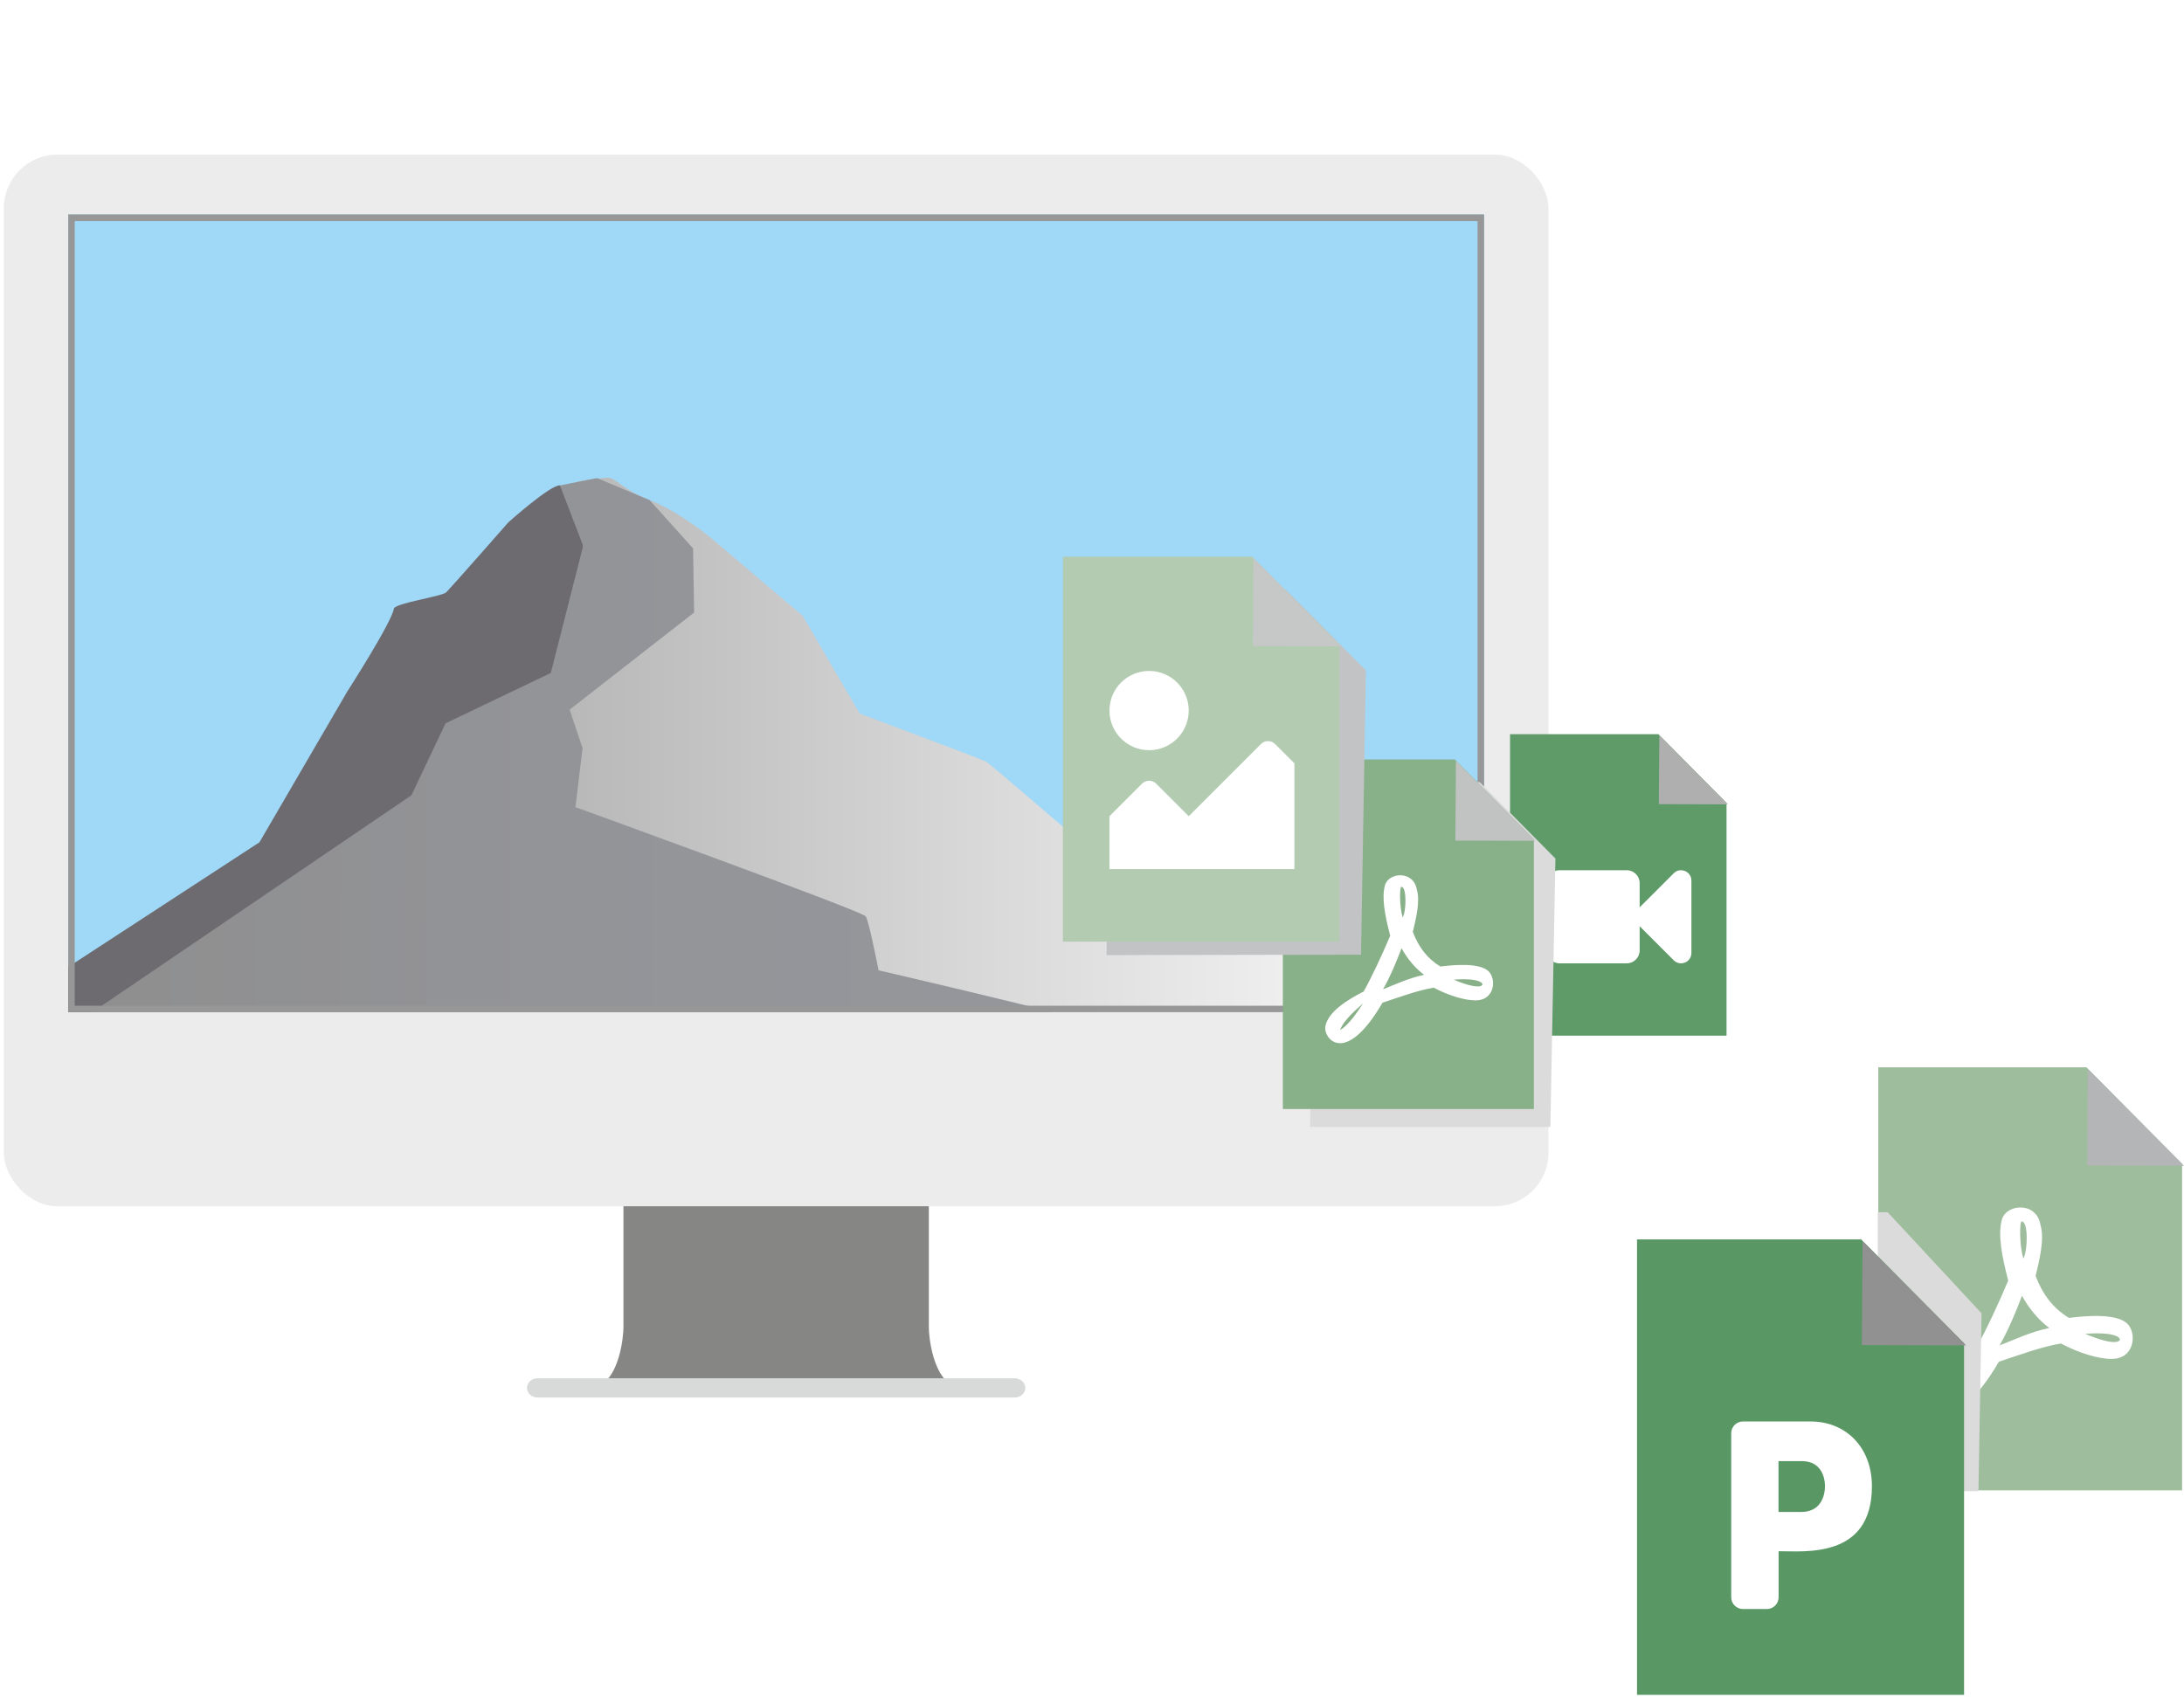 <?xml version="1.0" encoding="UTF-8"?>
<svg xmlns="http://www.w3.org/2000/svg" xmlns:xlink="http://www.w3.org/1999/xlink" width="579" height="450" viewBox="0 0 579 450">
  <defs>
    <clipPath id="uuid-642c25f2-f716-4223-8453-d3d3a74f145e">
      <rect id="uuid-79183246-f5e1-451e-9d9f-6cf8e78de44c" data-name="SVGID" x="18.112" y="56.904" width="375.303" height="211.489" style="fill: none;"></rect>
    </clipPath>
    <clipPath id="uuid-f13f578d-5003-408d-a958-4dcc7ed40336">
      <rect id="uuid-4671075b-4f73-4a3b-8aee-043b7bc65e09" data-name="SVGID" x="13.061" y="52.992" width="385.371" height="221.105" style="fill: none;"></rect>
    </clipPath>
    <linearGradient id="uuid-654adfdf-1720-4ce0-84c9-92594c430246" data-name="Unbenannter Verlauf 3" x1="9.06" y1="202.142" x2="403.55" y2="202.142" gradientTransform="matrix(1, 0, 0, 1, 0, 0)" gradientUnits="userSpaceOnUse">
      <stop offset="0" stop-color="#8e8e8e"></stop>
      <stop offset=".641" stop-color="#d9d9d9"></stop>
      <stop offset="1" stop-color="#fff"></stop>
    </linearGradient>
    <linearGradient id="uuid-dcd1ba9b-cdeb-4e7a-9664-cba1d78073e7" data-name="Unbenannter Verlauf 61" x1="24.611" y1="205.247" x2="318.515" y2="205.247" gradientTransform="translate(-13.185 -3.232) rotate(.203)" gradientUnits="userSpaceOnUse">
      <stop offset="0" stop-color="#8e8e8e"></stop>
      <stop offset=".004" stop-color="#8e8e8e"></stop>
      <stop offset=".463" stop-color="#939498"></stop>
      <stop offset="1" stop-color="#95979c"></stop>
    </linearGradient>
    <clipPath id="uuid-fe068cf2-7676-4a4c-a8b1-69dd4a686dfa">
      <rect x="497.82" y="308.286" width="51.876" height="87.126" style="fill: none;"></rect>
    </clipPath>
  </defs>
  <g style="isolation: isolate;">
    <g id="uuid-c01e3976-fa94-44d8-8c84-4dae4bbb231a" data-name="BG">
      <rect width="579" height="450" style="fill: #fff;"></rect>
    </g>
    <g id="uuid-b7ef78bb-a14e-435d-8c1a-f0caa9363d66" data-name="Ebene 2">
      <g>
        <g>
          <path d="M252.3,367.235c-4.781-2.55-6.056-12.112-6.056-15.299v-36.177h-80.96v36.177c0,3.187-1.275,12.75-6.056,15.299h93.072Z" style="fill: #868685;"></path>
          <rect x="1.02" y="41.008" width="409.488" height="278.862" rx="14.173" ry="14.173" style="fill: #ececec;"></rect>
          <path d="M271.822,368.032c0,1.402-1.276,2.55-2.835,2.55h-126.448c-1.559,0-2.835-1.147-2.835-2.55s1.276-2.55,2.835-2.55h126.448c1.559,0,2.835,1.147,2.835,2.55Z" style="fill: #d8d9d9;"></path>
          <rect x="18.112" y="56.904" width="375.303" height="211.489" style="fill: #60605f;"></rect>
        </g>
        <g style="clip-path: url(#uuid-642c25f2-f716-4223-8453-d3d3a74f145e);">
          <g style="clip-path: url(#uuid-f13f578d-5003-408d-a958-4dcc7ed40336);">
            <rect x="10.201" y="51.743" width="393.726" height="224.433" style="fill: #a0d8f7;"></rect>
            <g>
              <path d="M403.55,277.635c-13.892-5.089-61.337-26.94-61.337-26.94l-12.289,.62s-28.181-16.31-35.086-21.389c-6.905-5.08-32.183-27.326-33.459-27.985-1.276-.659-33.473-12.725-33.473-12.725l-15.114-25.926-24.298-20.637s-8.684-7.161-16.267-10.035c-7.584-2.874-9.157-6.414-11.741-5.921-2.584,.492-17.834-.185-20.153,14.769s-58.383,77.496-58.383,77.496L9.06,275.441l394.489,2.194Z" style="fill: url(#uuid-654adfdf-1720-4ce0-84c9-92594c430246);"></path>
              <path d="M10.431,277.942l106.316-63.879,3.939-15.277,11.962-10.974s15.476-8.663,16.658-9.447c1.182-.783,3.277-7.877,3.277-7.877,0,0,.842-10.867,.678-13.392-.164-2.525,1.394-10.203,1.394-10.203,0,0-.198-9.399-.678-10.46s-3.047-7.478-5.528-7.714c-2.481-.237-13.655,9.769-13.655,9.769,0,0-15.31,17.42-16.469,18.564-1.159,1.144-13.672,2.863-13.916,4.381-.586,3.648-12.327,21.914-12.327,21.914l-23.299,40.007-60.195,39.258,1.842,15.331Z" style="fill: #6d6b6f;"></path>
              <path d="M303.988,275.711c6.228-.501-71.079-18.412-71.079-18.412,0,0-2.48-12.903-3.393-14.304-.913-1.401-76.959-28.961-76.959-28.961l1.884-15.647-3.429-10.203,33.008-25.764-.279-16.995-11.515-12.808-13.94-5.835-9.834,1.937,6.147,16.019-8.582,33.714-27.903,13.351-9.038,19.081L10.431,277.942l293.558-2.231Z" style="fill: url(#uuid-dcd1ba9b-cdeb-4e7a-9664-cba1d78073e7);"></path>
            </g>
          </g>
        </g>
        <path d="M391.717,58.603v208.093H19.811V58.603H391.717m1.698-1.698H18.112v211.489H393.415V56.904h0Z" style="fill: #979797;"></path>
      </g>
    </g>
    <g id="uuid-8b609c92-0944-4cce-8487-31663247769e" data-name="Ebene 3">
      <g>
        <g>
          <polygon points="578.494 395.207 497.958 395.207 497.958 283.021 553.148 283.021 578.494 308.605 578.494 395.207" style="fill: #9dbd9c;"></polygon>
          <polygon points="579 309.135 553.32 309.055 553.496 283.463 579 309.135" style="fill: #b4b5b6; mix-blend-mode: multiply;"></polygon>
        </g>
        <path d="M564.011,351.038c-2.935-2.887-11.308-2.093-15.495-1.564-4.138-2.526-6.905-6.015-8.854-11.14,.938-3.874,2.43-9.769,1.299-13.474-1.011-6.304-9.095-5.678-10.25-1.42-1.059,3.874-.096,9.263,1.684,16.145-2.406,5.75-5.991,13.474-8.517,17.901-4.812,2.478-11.308,6.304-12.271,11.116-.794,3.802,6.256,13.281,18.31-7.507,5.39-1.78,11.26-3.97,16.457-4.836,4.547,2.454,9.865,4.09,13.426,4.09,6.135,0,6.737-6.785,4.211-9.311Zm-47.664,18.719c1.227-3.296,5.895-7.098,7.314-8.421-4.571,7.29-7.314,8.59-7.314,8.421Zm19.633-45.859c1.78,0,1.612,7.723,.433,9.817-1.059-3.344-1.035-9.817-.433-9.817Zm-5.871,32.867c2.334-4.066,4.331-8.902,5.943-13.161,1.997,3.633,4.547,6.544,7.242,8.541-5.005,1.035-9.36,3.152-13.185,4.62Zm31.664-1.203s-1.203,1.444-8.975-1.877c8.445-.626,9.841,1.299,8.975,1.877Z" style="fill: #fff;"></path>
      </g>
      <g style="clip-path: url(#uuid-fe068cf2-7676-4a4c-a8b1-69dd4a686dfa);">
        <polygon points="523.674 442.536 444.555 442.536 446.215 321.45 500.434 321.45 525.334 348.256 523.674 442.536" style="fill: #dbdbdb; mix-blend-mode: multiply;"></polygon>
      </g>
      <g>
        <g>
          <polygon points="520.694 449.433 433.989 449.433 433.989 328.652 493.407 328.652 520.694 356.196 520.694 449.433" style="fill: #599865;"></polygon>
          <polygon points="521.239 356.767 493.591 356.681 493.781 329.128 521.239 356.767" style="fill: #919191; mix-blend-mode: multiply;"></polygon>
        </g>
        <path d="M458.964,423.562v-43.517c0-1.71,1.399-3.108,3.108-3.108h17.925c9.506,0,16.267,6.994,16.267,17.174,0,19.246-17.795,17.225-24.737,17.225v12.226c0,1.71-1.399,3.108-3.108,3.108h-6.346c-1.71,0-3.108-1.399-3.108-3.108Zm12.563-22.639h5.958c2.046,0,3.601-.622,4.688-1.865,2.202-2.538,2.176-7.382,.026-9.791-1.062-1.192-2.564-1.813-4.507-1.813h-6.191v13.47h.026Z" style="fill: #fff;"></path>
      </g>
    </g>
    <g id="uuid-596b589f-c741-476c-81d5-c1a5e1b41874" data-name="Ebene 4">
      <g>
        <g>
          <polygon points="457.721 274.633 400.327 274.633 400.327 194.682 439.658 194.682 457.721 212.915 457.721 274.633" style="fill: #5f9b69;"></polygon>
          <polygon points="458.082 213.293 439.78 213.236 439.906 194.998 458.082 213.293" style="fill: #afafb0; mix-blend-mode: multiply;"></polygon>
        </g>
        <path d="M443.725,231.564l-9.034,9.032v-6.408c0-1.894-1.535-3.429-3.429-3.429h-17.832c-1.894,0-3.429,1.535-3.429,3.429v17.832c0,1.894,1.535,3.429,3.429,3.429h17.832c1.894,0,3.429-1.535,3.429-3.429v-6.408l9.034,9.032c1.718,1.718,4.683,.511,4.683-1.94v-19.2c0-2.454-2.968-3.655-4.683-1.94h0Z" style="fill: #fff;"></path>
      </g>
      <polygon points="411.021 298.846 347.304 298.846 348.641 207.412 392.305 207.412 412.358 227.654 411.021 298.846" style="fill: #dbdbdb; mix-blend-mode: multiply;"></polygon>
      <g>
        <g>
          <polygon points="406.637 294.081 340.097 294.081 340.097 201.39 385.696 201.39 406.637 222.528 406.637 294.081" style="fill: #88b089;"></polygon>
          <polygon points="407.055 222.966 385.838 222.9 385.983 201.756 407.055 222.966" style="fill: #c1c2c2; mix-blend-mode: multiply;"></polygon>
        </g>
        <path d="M394.671,257.587c-2.425-2.385-9.343-1.729-12.802-1.292-3.419-2.087-5.705-4.97-7.316-9.204,.775-3.201,2.008-8.071,1.073-11.132-.835-5.208-7.514-4.691-8.469-1.173-.875,3.201-.08,7.653,1.392,13.339-1.988,4.751-4.95,11.132-7.037,14.79-3.976,2.048-9.343,5.208-10.138,9.184-.656,3.141,5.169,10.973,15.128-6.202,4.453-1.471,9.303-3.28,13.597-3.996,3.757,2.028,8.15,3.379,11.093,3.379,5.069,0,5.566-5.606,3.479-7.693Zm-39.381,15.466c1.014-2.723,4.87-5.864,6.043-6.958-3.777,6.023-6.043,7.097-6.043,6.958Zm16.221-37.89c1.471,0,1.332,6.381,.358,8.111-.875-2.763-.855-8.111-.358-8.111Zm-4.851,27.155c1.928-3.36,3.578-7.355,4.91-10.874,1.65,3.002,3.757,5.407,5.984,7.057-4.135,.855-7.733,2.604-10.894,3.817Zm26.161-.994s-.994,1.193-7.415-1.551c6.978-.517,8.131,1.073,7.415,1.551Z" style="fill: #fff;"></path>
      </g>
      <polygon points="360.826 253.149 293.352 253.269 294.597 156.442 340.836 156.36 362.109 177.758 360.826 253.149" style="fill: #c2c3c4; mix-blend-mode: multiply;"></polygon>
      <g>
        <g>
          <polygon points="355.055 249.688 281.779 249.688 281.779 147.614 331.994 147.614 355.055 170.892 355.055 249.688" style="fill: #b3cbb1;"></polygon>
          <polygon points="355.515 171.374 332.15 171.302 332.31 148.016 355.515 171.374" style="fill: #c6c7c7; mix-blend-mode: multiply;"></polygon>
        </g>
        <g>
          <path d="M294.129,230.451h49.037v-28.021l-5.144-5.144c-1.029-1.029-2.693-1.029-3.722,0l-19.155,19.155-8.647-8.647c-1.029-1.029-2.693-1.029-3.722,0l-8.647,8.647v14.011Z" style="fill: #fff;"></path>
          <circle cx="304.636" cy="188.42" r="10.508" style="fill: #fff;"></circle>
        </g>
      </g>
    </g>
  </g>
</svg>
